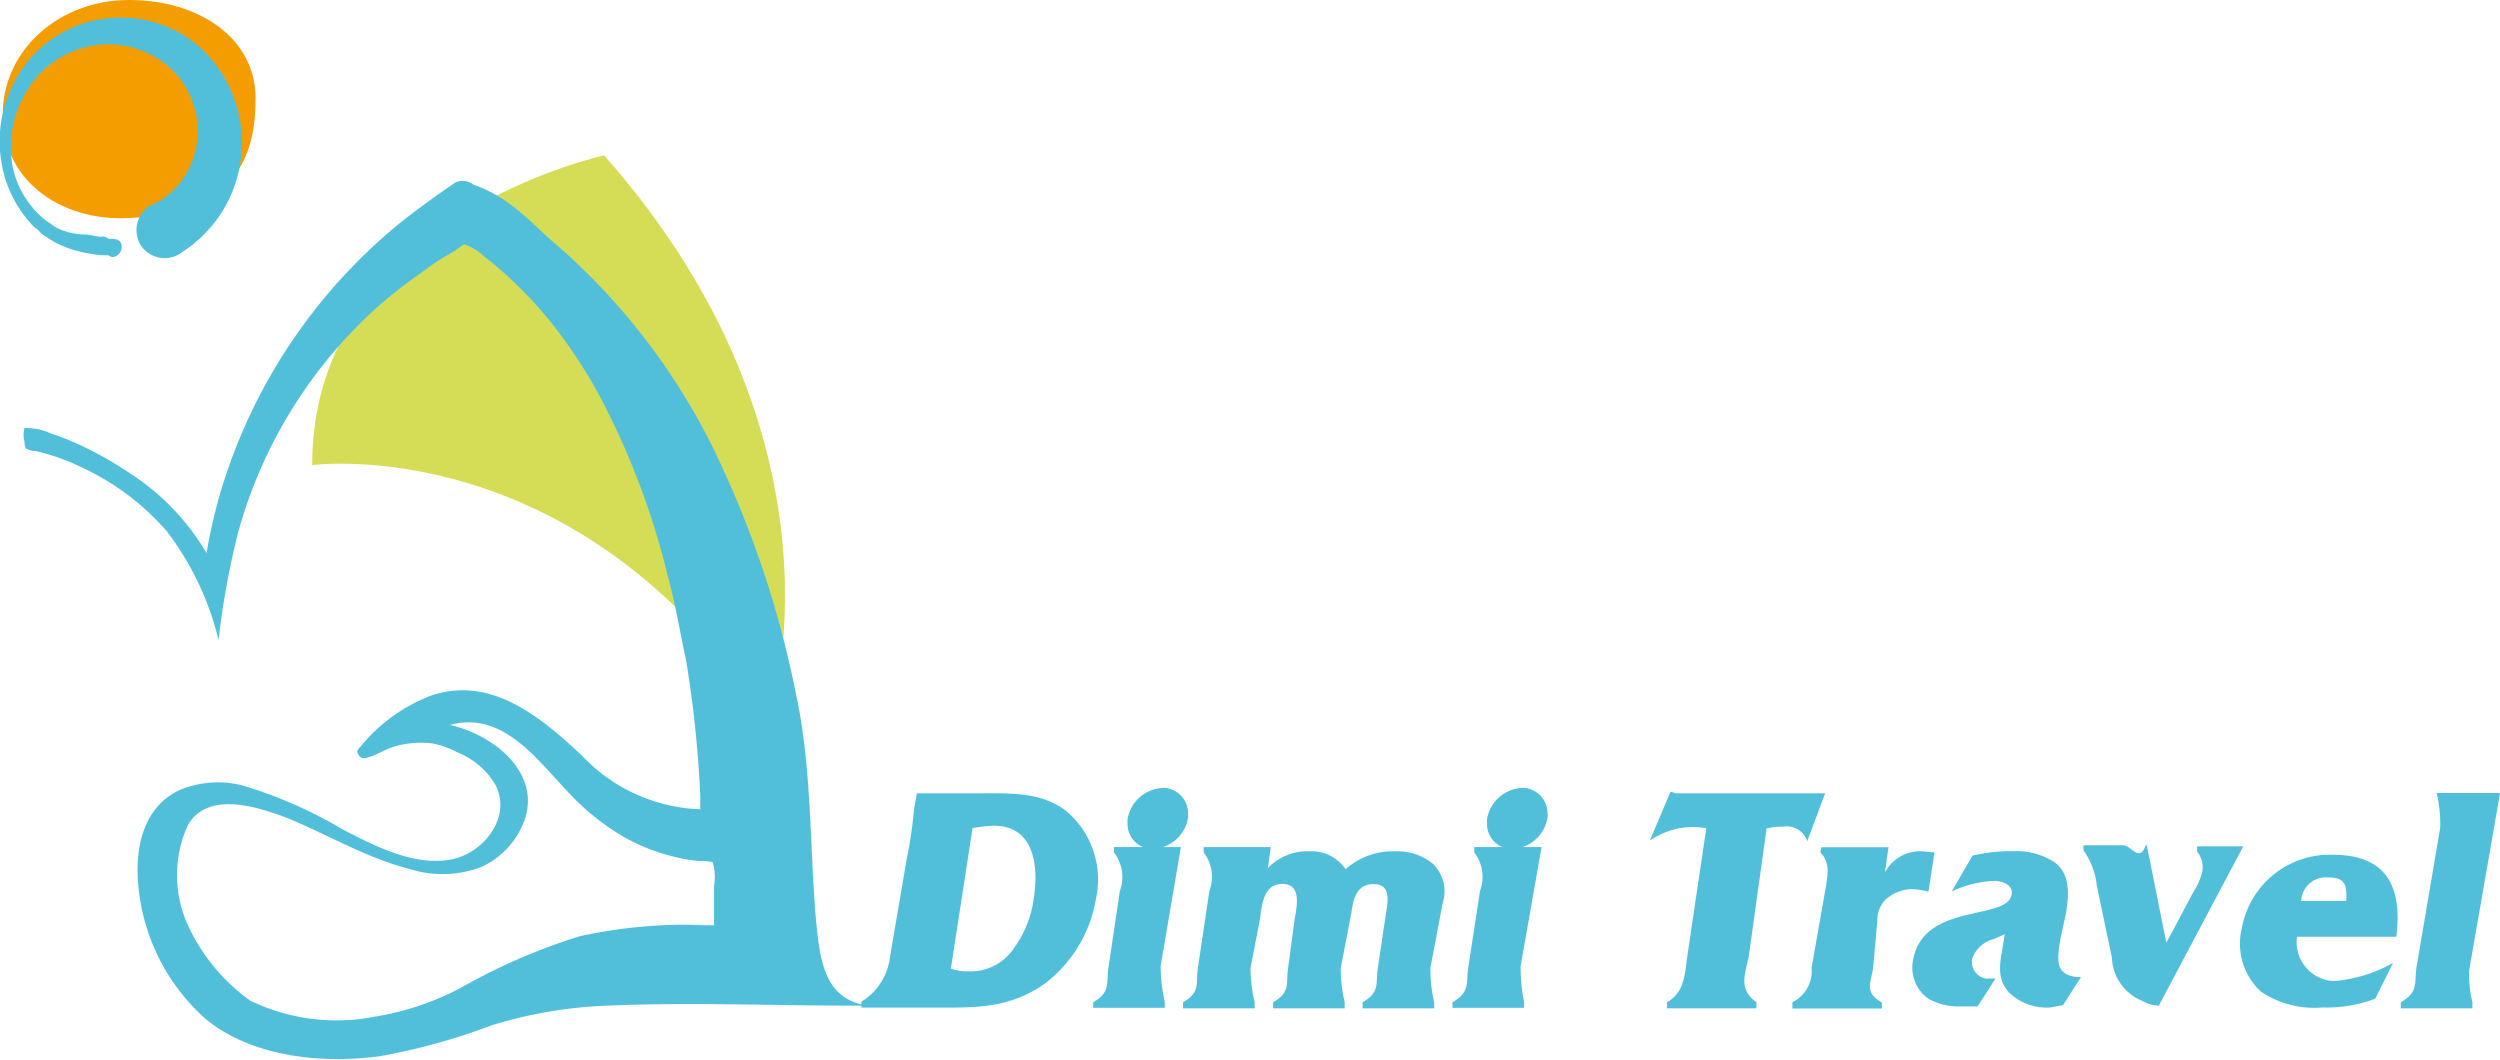 <?xml version="1.0" encoding="UTF-8"?> <svg xmlns="http://www.w3.org/2000/svg" id="Layer_1" data-name="Layer 1" viewBox="0 0 139.66 59.19"><defs><style>.cls-1{fill:#d5dc56;}.cls-2{fill:#f49d00;}.cls-3{fill:#52bfda;}</style></defs><path class="cls-1" d="M99.43,36.5S83.11,40,83.12,53.8c0,0,14.93-2,25.5,14.32C108.63,68.13,113.8,52.76,99.43,36.5Z" transform="translate(-65.68 -27.82)"></path><path class="cls-2" d="M72.9,27.82c-3.9,0-6.9,2.73-7.06,6.09C65.65,37.79,69,40.21,72.9,40c5.86-.31,7.06-3.32,7.06-6.68S76.8,27.82,72.9,27.82Z" transform="translate(-65.68 -27.82)"></path><path class="cls-3" d="M71.74,42.08h-.4a9.38,9.38,0,0,1-1.16-.2,5.39,5.39,0,0,1-1.71-.69L68,40.88l-.22-.24-.2-.14a7.16,7.16,0,0,1-.8-1,6.58,6.58,0,0,1-1-2.5,7.1,7.1,0,0,1,1.58-5.9,6.65,6.65,0,0,1,2.89-1.94,6.76,6.76,0,0,1,5.27.39,8.24,8.24,0,0,1,.77.46h0l.07.06.15.12.31.25a7.14,7.14,0,0,1,1.94,2.88A7.27,7.27,0,0,1,78.45,39a7.14,7.14,0,0,1-1.17,1.7,4.85,4.85,0,0,1-.61.59,3.24,3.24,0,0,1-.46.37l-.4.28a1.6,1.6,0,0,1-2.24-.38A1.62,1.62,0,0,1,74,39.34l.14-.09.09,0,.25-.14a3.81,3.81,0,0,0,.62-.43,4.22,4.22,0,0,0,.88-1,4.36,4.36,0,0,0,.64-1.56,4.81,4.81,0,0,0,0-2,5.07,5.07,0,0,0-1-2.06l-.25-.26-.13-.13-.07-.07h0a5.47,5.47,0,0,0-.52-.4,5.14,5.14,0,0,0-4-.79,5.47,5.47,0,0,0-2.54,1.33,6,6,0,0,0-1.54,2.48,6.1,6.1,0,0,0-.21,2.75,5,5,0,0,0,1,2.27,4.33,4.33,0,0,0,.75.79l.22.17.2.13a3.05,3.05,0,0,0,.32.22,3.73,3.73,0,0,0,1.5.37c.44,0,.79.15,1,.12a.44.44,0,0,1,.38.12h0c.36,0,.69,0,.74.36a.57.57,0,0,1-.47.66h-.06A.44.44,0,0,1,71.74,42.08Z" transform="translate(-65.68 -27.82)"></path><path class="cls-3" d="M116.9,72.14h3.16c1.94,0,3.76-.13,5.2,1A5,5,0,0,1,126.91,78a7.5,7.5,0,0,1-2.85,4.76c-1.85,1.31-3.62,1.35-5.63,1.35H113.8v-.33a3.39,3.39,0,0,0,1.6-2.51l.94-5.5a24.41,24.41,0,0,0,.4-2.72Zm2.82,9.94a2.92,2.92,0,0,0,2.63-1.33A6.06,6.06,0,0,0,123.43,78c.29-1.85,0-4.05-2.22-4.05a8.15,8.15,0,0,0-1.2.13l-1.21,7.85a2.49,2.49,0,0,0,.93.15Z" transform="translate(-65.68 -27.82)"></path><path class="cls-3" d="M131.65,75.14h0l-1.13,6.64a8.89,8.89,0,0,0,.23,2v.34h-4v-.31c1-.57.72-1.09.85-1.92l.64-4.3a2.23,2.23,0,0,0-.33-2.15v-.3Zm-1-3.31a1.42,1.42,0,0,1,1.4,1.43,1,1,0,0,1,0,.24,2.07,2.07,0,0,1-2,1.74,1.38,1.38,0,0,1-1.38-1.39,2.28,2.28,0,0,1,0-.26,2.08,2.08,0,0,1,2-1.75Z" transform="translate(-65.68 -27.82)"></path><path class="cls-3" d="M138.85,75.38a2.27,2.27,0,0,1,2,1,3.94,3.94,0,0,1,2.78-1,3.12,3.12,0,0,1,2.08.68,2.14,2.14,0,0,1,.56,2.22l-.68,3.6a7.82,7.82,0,0,0,.21,1.93v.34h-4v-.34c1-.57.72-1.08.85-1.92l.45-3c.11-.72.32-1.68-.7-1.68s-1.14,1-1.24,1.68l-.58,3a8.2,8.2,0,0,0,.22,1.92v.34h-4v-.34c1-.57.71-1.08.84-1.92L138,79.2c.13-.75.41-2-.68-2s-1.14,1.22-1.26,2l-.52,2.69a8.2,8.2,0,0,0,.23,1.92v.34h-4v-.34c1-.57.7-1.08.83-1.92l.64-4.3a2.22,2.22,0,0,0-.32-2.15v-.3h3.75l-.16,1.18A3,3,0,0,1,138.85,75.38Z" transform="translate(-65.68 -27.82)"></path><path class="cls-3" d="M151.72,75.14h.08l-1.17,6.64a9.49,9.49,0,0,0,.19,2v.34h-4v-.31c1-.57.76-1.09.88-1.92l.66-4.3a2.25,2.25,0,0,0-.32-2.15v-.3h3.7Zm-1-3.31a1.42,1.42,0,0,1,1.41,1.42,1,1,0,0,1,0,.25,2.07,2.07,0,0,1-2,1.74,1.38,1.38,0,0,1-1.38-1.39,2.28,2.28,0,0,1,0-.26,2.08,2.08,0,0,1,1.94-1.75Z" transform="translate(-65.68 -27.82)"></path><path class="cls-3" d="M163.8,83.81v.34h-5v-.34c1-.56,1-1.58,1.13-2.51L161,74.09a4.19,4.19,0,0,0-3,.59l-.15.09L159,72.05l.32.09h8.32l-1,2.67a1.21,1.21,0,0,0-1.34-.81,3.68,3.68,0,0,0-.93.1l-1,7.17C163.15,82.29,162.8,83.09,163.8,83.81Z" transform="translate(-65.68 -27.82)"></path><path class="cls-3" d="M173.1,75.38l.65.06-.34,2.19a4.76,4.76,0,0,0-.92-.14,2.26,2.26,0,0,0-1.5.61,1.6,1.6,0,0,0-.43,1.09l-.24,2.71c-.13.83-.51,1.36.49,1.92v.34h-5v-.35a1.93,1.93,0,0,0,1.07-1.92l.76-4.3c.14-.82.31-1.6-.27-2.15l.06-.29h3.75l-.2,1.41A2.22,2.22,0,0,1,173.1,75.38Z" transform="translate(-65.68 -27.82)"></path><path class="cls-3" d="M180.23,84.1a3,3,0,0,1-2.31-.83c-.72-.79-.52-1.61-.34-2.67l.09-.59-.61.27a1.72,1.72,0,0,0-1.2,1.08.94.94,0,0,0,.72,1.12.55.55,0,0,0,.22,0,2.16,2.16,0,0,0,.36,0l-1,1.56-.91,0a3.44,3.44,0,0,1-1.85-.43,2.14,2.14,0,0,1-.86-2.1c.54-3.32,5.29-2.22,5.52-3.73.09-.56-.57-.75-1-.75a6.22,6.22,0,0,0-2.35.59l1.16-2a9.29,9.29,0,0,1,2.29-.25,3.86,3.86,0,0,1,2.38.68c.79.68.72,1.72.56,2.76l-.3,1.38c-.2,1.2-.4,2.19,1.13,2.22l-1,1.56Z" transform="translate(-65.68 -27.82)"></path><path class="cls-3" d="M188.71,76.5a1.4,1.4,0,0,0-.29-1.11V75.1H191L186.28,84a2,2,0,0,1-.95-.28,2.7,2.7,0,0,1-1.67-2.4l-.84-4a4.18,4.18,0,0,0-.75-2v-.28h2.22c.45,0,.9,1,1.26,0h.06l1.09,5.45,1.49-2.8A3.68,3.68,0,0,0,188.71,76.5Z" transform="translate(-65.68 -27.82)"></path><path class="cls-3" d="M195.43,84.1a5.33,5.33,0,0,1-3.44-.88,3.63,3.63,0,0,1-1.08-3.51A5,5,0,0,1,196,75.57c2.83,0,3.92,1.58,3.55,4.58H194a2.18,2.18,0,0,0,1.85,2.46,2.29,2.29,0,0,0,.37,0,8,8,0,0,0,3.15-1l-1,2A7.61,7.61,0,0,1,195.43,84.1Zm.3-7.26a1.37,1.37,0,0,0-1.49,1.24s0,0,0,.07h2.51c.06-1-.14-1.31-1-1.31Z" transform="translate(-65.68 -27.82)"></path><path class="cls-3" d="M205.29,72.14h.05l-1.73,9.93a6.73,6.73,0,0,0,.19,1.74v.34h-4v-.34c1-.57.75-1.09.87-1.92L202,74.06a7.48,7.48,0,0,0-.2-1.94h3.49Z" transform="translate(-65.68 -27.82)"></path><path class="cls-3" d="M111.24,78.93c-.33-4.14-.22-8.36-1.11-12.42A56.32,56.32,0,0,0,106.06,54a36.49,36.49,0,0,0-9-12.25c-1.75-1.46-2.75-2.84-4.92-3.61a1,1,0,0,0-1-.14l-1,.69c-.94.68-1.86,1.35-2.74,2.11a30.72,30.72,0,0,0-9.5,14.86,29.62,29.62,0,0,0-.68,3.06,13.36,13.36,0,0,0-4.42-4.55,19.79,19.79,0,0,0-2.74-1.53,15.07,15.07,0,0,0-1.5-.59,3.42,3.42,0,0,0-1.51-.32,1.4,1.4,0,0,0,0,.76,1.1,1.1,0,0,0,.06.37,1.1,1.1,0,0,0,.58.16,12,12,0,0,1,2.62.94A14.17,14.17,0,0,1,75,57.5a16.33,16.33,0,0,1,2.89,6.08A44.79,44.79,0,0,1,79,57.5,26.4,26.4,0,0,1,86.73,45a28.48,28.48,0,0,1,2.56-2c.36-.26.72-.53,1.1-.76l.75-.44a2.34,2.34,0,0,1,.49-.33,3,3,0,0,1,1.11.69c.35.26.68.53,1,.82a24,24,0,0,1,2.74,2.87,27.74,27.74,0,0,1,2.76,4.21,43.28,43.28,0,0,1,3.76,10c.41,1.5.67,3.08,1,4.61a63.26,63.26,0,0,1,.8,7.63v.73a9.53,9.53,0,0,1-6.61-3c-2.31-2.16-5.1-4.5-8.46-3.34a9.44,9.44,0,0,0-3.91,2.84c-.16.18-.26.26-.1.47a.36.36,0,0,0,.45.15c.48-.11,1-.45,1.46-.6a5.28,5.28,0,0,1,2.2-.2,5,5,0,0,1,1.42.51,4.3,4.3,0,0,1,2.11,1.81c.93,1.81-.69,3.85-2.51,4.17-2.06.37-4.23-.76-6-1.67a24.94,24.94,0,0,0-5.62-2.47,5.53,5.53,0,0,0-3.5.25c-2,.91-2.49,3.14-2.34,5.12a11.32,11.32,0,0,0,3.81,7.7c2.6,2.11,6.46,2.48,9.66,2.06a34.64,34.64,0,0,0,6.25-1.72A24.85,24.85,0,0,1,99.62,84c4.55-.2,9.14,0,13.7,0h.8C111.65,83.6,111.47,81.36,111.24,78.93Zm-31.73,4Zm25.7-3.43a28.13,28.13,0,0,0-7.14.62A33.54,33.54,0,0,0,91.43,83a15.62,15.62,0,0,1-4.84,1.62,11.06,11.06,0,0,1-6.93-.9,10.65,10.65,0,0,1-3.38-4,6.72,6.72,0,0,1-.1-5.81c1.12-1.94,3.93-1,5.53-.4,2.29.94,4.46,2.25,6.87,2.86a6.1,6.1,0,0,0,4-.12,4.62,4.62,0,0,0,2.36-2.5C96,71,93.21,68.84,90.81,68.32c3-.82,4.91,2,6.73,3.88a13.49,13.49,0,0,0,3,2.38,10.77,10.77,0,0,0,2.88,1.12,9.26,9.26,0,0,0,1.28.22,3.46,3.46,0,0,1,.79.06,2.86,2.86,0,0,1,.08,1.33v2.2h-.41C101.8,79.45,105.34,79.5,105.21,79.5Z" transform="translate(-65.68 -27.82)"></path></svg> 